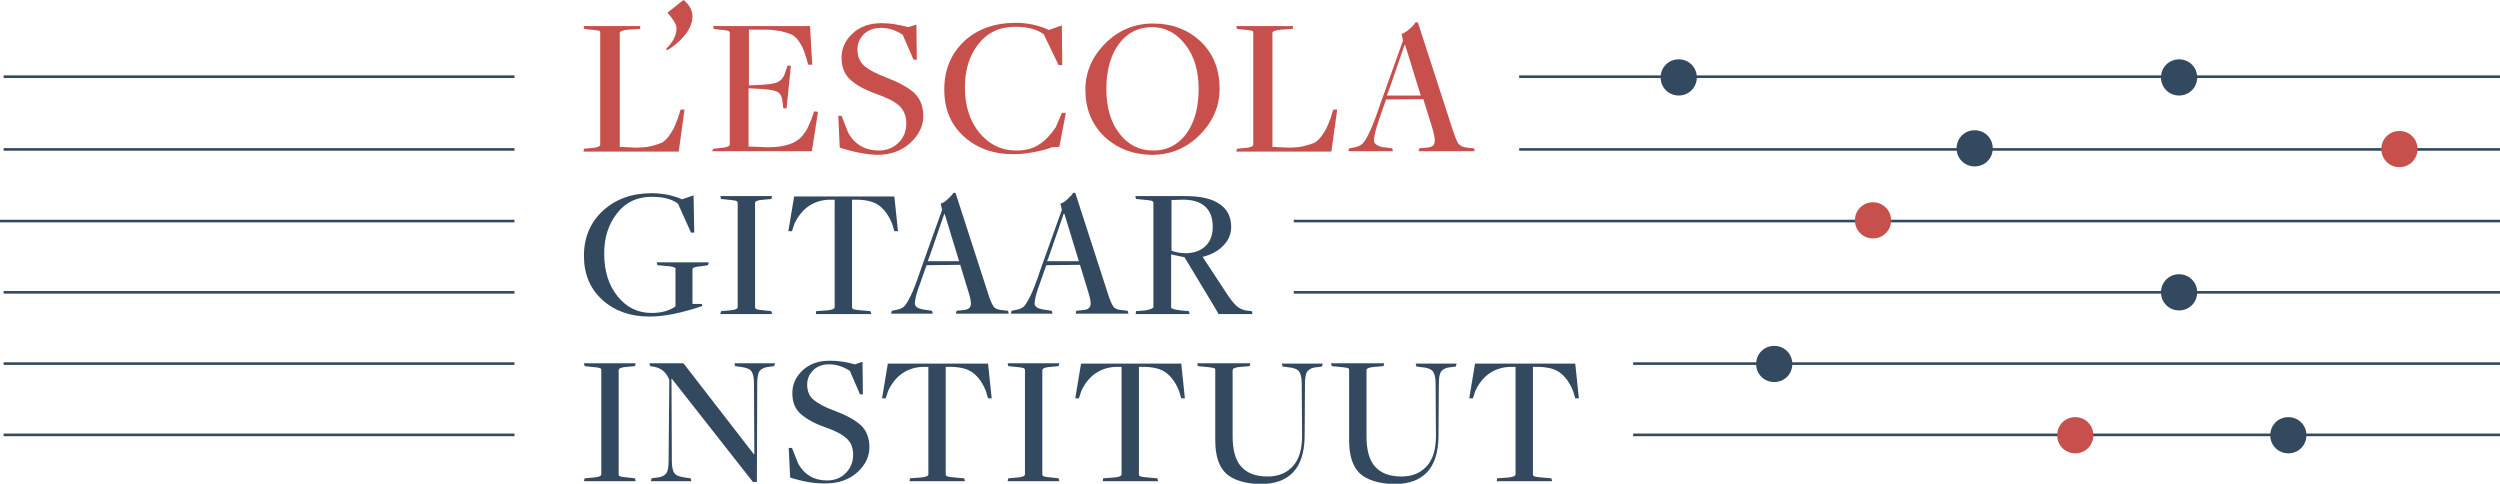 <?xml version="1.0" encoding="utf-8"?>
<!-- Generator: Adobe Illustrator 24.0.2, SVG Export Plug-In . SVG Version: 6.00 Build 0)  -->
<svg version="1.1" id="Laag_1" xmlns="http://www.w3.org/2000/svg" xmlns:xlink="http://www.w3.org/1999/xlink" x="0px" y="0px"
	 viewBox="0 0 691 133.7" style="enable-background:new 0 0 691 133.7;" xml:space="preserve">
<style type="text/css">
	.st0{fill:none;stroke:#334960;stroke-width:0.724;stroke-miterlimit:10;}
	.st1{fill:#C7504D;}
	.st2{fill:#334960;}
	.st3{fill-rule:evenodd;clip-rule:evenodd;fill:#334960;}
	.st4{fill-rule:evenodd;clip-rule:evenodd;fill:#C7504D;}
</style>
<path class="st0" d="M357.6,61.1H691 M419.9,41.3H691 M419.9,21.2H691 M357.6,80.8H691 M451.4,100.5H691 M451.4,120.2H691 M0,61.1
	h142.2 M1,41.3h141.2 M1,21.2h141.2 M1,80.8h141.2 M1,100.5h141.2 M1,120.2h141.2"/>
<g>
	<path class="st1" d="M161.4,41.1l2.2-0.2c1.6-0.1,2.3-0.5,2.3-0.9V9c0-0.2,0-0.3-0.1-0.4c-0.1-0.1-0.3-0.1-0.7-0.2
		c-0.4-0.1-1-0.1-1.9-0.2L161.5,8l-0.2-0.8H177L176.9,8l-3.2,0.2c-1.6,0.1-2.4,0.5-2.4,0.9v31.5l4.3,0.2c1.7,0,3.1-0.1,4.3-0.4
		c1.2-0.3,2.2-0.6,2.9-0.9s1.4-1,2-1.8s1.1-1.6,1.4-2.2c0.3-0.6,0.7-1.6,1.2-2.9l0.7-2.3h1.1l-1.6,11.6h-26.3L161.4,41.1z"/>
</g>
<g>
	<path class="st1" d="M184.1,13.5c1.8-1.7,2.9-3.7,2.9-5.7c0-1.2-1.4-3-2.5-4.3l0,0l4.4-3.5c1.5,1.1,2.5,2.8,2.5,4.6
		c0,3.8-3.9,7.5-7,9.3L184.1,13.5z"/>
</g>
<g>
	<path class="st1" d="M197.2,41.1l1.9-0.2c1.7-0.1,2.6-0.5,2.6-0.9V9c0-0.2-0.2-0.4-0.5-0.5s-1.1-0.2-2.3-0.3L197.3,8l-0.2-0.8h26.8
		l0.6,10.7h-1.1l-0.6-2.1c-0.4-1.2-0.7-2.1-1-2.7c-0.3-0.6-0.7-1.3-1.2-2c-0.6-0.7-1.2-1.3-1.9-1.6s-1.7-0.6-2.9-0.9
		c-1.2-0.2-2.6-0.4-4.3-0.4H207v15.4l2.2-0.1c2.8-0.1,4.7-0.3,5.7-0.8c1-0.4,1.8-1.4,2.2-2.9l0.6-1.7l0.9,0.1L217.4,30l-0.9-0.1
		l-0.2-1.6c-0.1-1.6-0.6-2.5-1.6-3c-0.9-0.4-2.9-0.7-5.9-0.8l-1.9-0.1v16.1l5.2,0.2c1.7,0,3.2-0.1,4.5-0.4s2.3-0.6,3.1-1.1
		c0.8-0.4,1.5-1,2.1-1.7c0.6-0.8,1.1-1.4,1.4-2.1c0.3-0.6,0.7-1.5,1.1-2.5l0.7-2.1l1.1,0.1l-1.7,10.9h-27.6L197.2,41.1z"/>
	<path class="st1" d="M232.1,40.8l-0.4-8.8h0.9l1.8,4.6c1.8,3.3,4.7,5,8.5,5c2.3,0,4.1-0.8,5.5-2.2s2.1-3.2,2.1-5.3s-0.7-3.7-2-4.9
		s-3.4-2.2-6.2-3.2c-3.1-1.1-5.5-2.4-7.2-3.9s-2.5-3.6-2.5-6.2c0-2.5,1-4.7,3-6.6s4.7-2.9,8.1-2.9c2.3,0,4.7,0.4,7.3,1.1l2.3-0.7
		l0.1,9.7h-0.9l-3-6.9c-2-1.3-4-1.9-6-1.9c-1.9,0-3.5,0.6-4.7,1.7c-1.2,1.2-1.8,2.6-1.8,4.3c0,2,0.7,3.5,2,4.6s3.3,2.1,5.9,3.1
		c3.4,1.3,6,2.7,7.7,4.2c1.7,1.6,2.6,3.7,2.6,6.5c0,2.7-1.2,5.2-3.6,7.4c-2.4,2.2-5.4,3.3-9.2,3.3C239.6,42.7,236.1,42.1,232.1,40.8
		z"/>
</g>
<g>
	<path class="st1" d="M266.5,37.8c-3.7-3.3-5.5-7.6-5.5-13.1s1.9-9.9,5.5-13.3s8.5-5.1,14.4-5.1c1.6,0,3.3,0.2,5,0.6s3.1,0.9,4,1.4
		l3.6-1.3l0.1,11h-1l-4.1-8.5c-1.8-1.4-4.5-2.1-7.9-2.1c-4.3,0-7.7,1.6-10.2,4.8s-3.7,7.2-3.7,11.9c0,5.1,1.3,9.3,4,12.6
		c2.7,3.2,6,4.9,10.2,4.9c2.5,0,4.5-0.5,6.2-1.6c1.6-1,3.2-2.6,4.7-4.8l1.7-4h1.1l-1.8,9.4l-2.1,0.1c-1.1,0.5-2.7,0.9-4.7,1.3
		c-2,0.4-3.8,0.6-5.5,0.6C274.8,42.7,270.2,41.1,266.5,37.8z"/>
	<path class="st1" d="M305.2,37.7c-3.5-3.4-5.2-7.7-5.2-12.9c0-4.8,1.8-9.1,5.5-12.8s8.1-5.5,13.2-5.5c5.3,0,9.7,1.7,13.2,5
		c3.5,3.4,5.2,7.7,5.2,13c0,4.8-1.8,9.1-5.5,12.8s-8.1,5.5-13.3,5.5C313,42.7,308.7,41,305.2,37.7z M327.8,37.1
		c2.3-3.1,3.5-7.2,3.5-12.5c0-5-1.2-9.1-3.7-12.3s-5.5-4.8-9.2-4.8s-6.8,1.5-9.1,4.6c-2.3,3.1-3.5,7.2-3.5,12.5
		c0,5.1,1.2,9.2,3.6,12.3s5.5,4.7,9.2,4.7C322.4,41.7,325.5,40.1,327.8,37.1z"/>
	<path class="st1" d="M341.9,41.1l2.2-0.2c1.6-0.1,2.3-0.5,2.3-0.9V9c0-0.2,0-0.3-0.1-0.4c-0.1-0.1-0.3-0.1-0.7-0.2
		c-0.4-0.1-1-0.1-1.9-0.2L341.9,8l-0.2-0.8h15.7L357.3,8l-3.2,0.2c-1.6,0.1-2.4,0.5-2.4,0.9v31.5l4.3,0.2c1.7,0,3.1-0.1,4.3-0.4
		c1.2-0.3,2.2-0.6,2.9-0.9s1.4-1,2-1.8s1.1-1.6,1.4-2.2c0.3-0.6,0.7-1.6,1.2-2.9l0.7-2.3h1.1L368,41.9h-26.3L341.9,41.1z"/>
</g>
<g>
	<path class="st1" d="M383.1,27.5l-1.9,5.5c-0.5,1.4-0.8,2.5-1,3.2c-0.2,0.8-0.3,1.5-0.4,2.1s0,1.1,0.3,1.4c0.3,0.3,0.7,0.5,1.1,0.7
		s1.2,0.3,2.1,0.4l1.5,0.2l0.2,0.8h-12.3l0.2-0.8l1.1-0.2c1.1-0.2,2-0.5,2.6-1.1s1.2-1.6,1.9-3.1c0.7-1.5,1.8-4.2,3.1-8.1l6.2-17.3
		l-0.4-1.8c0.6-0.2,1.4-0.7,2.2-1.4c0.8-0.7,1.4-1.3,1.6-1.8h0.7l9.5,29.3c0.7,2.1,1.2,3.5,1.7,4.2c0.5,0.6,1.3,1,2.4,1.1l1.9,0.2
		l0.2,0.8h-15.5l0.2-0.8l2.1-0.2c1.3-0.1,2-0.5,2.1-1.4c0.2-0.9-0.1-2.3-0.7-4.3l-2.4-7.7L383.1,27.5L383.1,27.5z M392.7,26.4
		l-4.3-13.9h-0.2c-3.2,9.3-4.8,13.9-4.9,13.9H392.7z"/>
</g>
<g>
	<g>
		<path class="st2" d="M166.5,82.9c-3.4-3.1-5.1-7.1-5.1-12.2s1.8-9.3,5.3-12.5s8-4.8,13.5-4.8c1.6,0,3.1,0.2,4.7,0.5
			c1.6,0.4,2.8,0.8,3.6,1.2l3.2-1.1l0.2,10.3H191l-3.6-8c-1.7-1.3-4.1-1.9-7.3-1.9c-4,0-7.2,1.5-9.5,4.5c-2.4,3-3.6,6.7-3.6,11.2
			c0,4.8,1.2,8.7,3.7,11.8s5.6,4.6,9.4,4.6c2.7,0,4.9-0.6,6.6-1.8V74.2c0-0.3-0.9-0.6-2.8-0.7l-2.2-0.2l-0.2-0.8h14.4l-0.2,0.8
			l-2,0.3c-1.5,0.1-2.3,0.4-2.3,0.8V84h2.6l0.1,0.6c-5.7,1.9-10.5,2.9-14.6,2.9C174.2,87.5,169.8,85.9,166.5,82.9z"/>
		<path class="st2" d="M199.3,86l2.3-0.2c1.5-0.1,2.3-0.4,2.3-0.9V56c0-0.2-0.2-0.4-0.5-0.5s-1-0.2-2.2-0.3l-1.9-0.2l-0.2-0.8h14.3
			l-0.2,0.8l-2.2,0.2c-1.5,0.1-2.3,0.4-2.3,0.9V85c0,0.2,0.2,0.4,0.5,0.5s1,0.2,2.2,0.3l1.8,0.2l0.2,0.8h-14.3L199.3,86z"/>
		<path class="st2" d="M225.6,86l2.8-0.2c1.5-0.1,2.3-0.4,2.3-0.9V55.2h-1.6c-4.3,0.2-7.5,2.4-9.5,6.6l-0.7,2.1h-1l1.6-9.6h27.7
			l1,9.6h-1l-0.6-2c-0.9-2.3-2.1-3.9-3.5-5s-3.3-1.6-5.9-1.7h-1.7V85c0,0.2,0.2,0.4,0.5,0.5s1,0.2,2.2,0.3l2.4,0.2l0.2,0.8h-15.3
			L225.6,86z"/>
	</g>
	<g>
		<path class="st2" d="M256.1,73.3l-1.8,5.1c-0.5,1.3-0.8,2.3-1,3s-0.3,1.4-0.4,2c-0.1,0.6,0,1,0.3,1.3s0.6,0.5,1.1,0.6
			c0.5,0.2,1.1,0.3,1.9,0.4l1.4,0.2l0.2,0.8h-11.5l0.2-0.8l1-0.2c1.1-0.2,1.9-0.5,2.4-1s1.1-1.5,1.8-2.9s1.7-4,2.9-7.6l5.8-16.2
			l-0.4-1.7c0.6-0.2,1.3-0.6,2-1.3s1.3-1.2,1.5-1.7h0.6l8.9,27.5c0.6,2,1.2,3.3,1.6,3.9s1.2,0.9,2.2,1l1.8,0.2l0.2,0.8h-14.6
			l0.2-0.8l1.9-0.2c1.2-0.1,1.8-0.5,2-1.3s-0.1-2.1-0.7-4l-2.2-7.2L256.1,73.3L256.1,73.3z M265.1,72.2l-4-13.1H261
			c-3,8.7-4.5,13.1-4.6,13.1H265.1z"/>
		<path class="st2" d="M289.2,73.3l-1.8,5.1c-0.5,1.3-0.8,2.3-1,3s-0.3,1.4-0.4,2s0,1,0.3,1.3s0.6,0.5,1.1,0.6
			c0.5,0.2,1.1,0.3,1.9,0.4l1.4,0.2l0.2,0.8h-11.5l0.2-0.8l1-0.2c1.1-0.2,1.9-0.5,2.4-1s1.1-1.5,1.8-2.9c0.7-1.4,1.7-4,2.9-7.6
			l5.8-16.2l-0.4-1.7c0.6-0.2,1.3-0.6,2-1.3s1.3-1.2,1.5-1.7h0.6l8.9,27.5c0.6,2,1.2,3.3,1.6,3.9s1.2,0.9,2.2,1l1.8,0.2l0.2,0.8
			h-14.6l0.2-0.8l1.9-0.2c1.2-0.1,1.8-0.5,2-1.3s-0.1-2.1-0.7-4l-2.2-7.2L289.2,73.3L289.2,73.3z M298.2,72.2l-4-13.1H294
			c-3,8.7-4.5,13.1-4.6,13.1H298.2z"/>
		<path class="st2" d="M314,86l2.5-0.2c0.6-0.1,1.1-0.2,1.6-0.4s0.7-0.3,0.7-0.5V56c0-0.2-0.2-0.4-0.5-0.5s-1-0.2-2.2-0.3L314,55
			l-0.2-0.8h13.8c4.2,0,7.4,0.7,9.5,2.2c2.1,1.4,3.2,3.5,3.2,6.3c0,2-0.7,3.7-2.2,5.2c-1.4,1.5-3.3,2.5-5.7,3.1l7.1,10.8
			c1.1,1.6,2,2.6,2.7,3.1s1.6,0.9,2.8,1l1,0.1l0.2,0.8h-9.4l-0.9-1.6l-8.5-14.1c-2.3-0.5-3.5-0.7-3.7-0.8V85c0,0.3,0.9,0.6,2.7,0.8
			l2.2,0.2l0.2,0.8h-14.9L314,86z M333.2,68c1.3-1.2,2-3,2-5.3c0-2.5-0.7-4.4-2.2-5.7s-3.7-1.9-6.6-1.8l-2.6,0.1v14
			c1.4,0.5,2.7,0.7,4.1,0.7C330.1,69.9,331.9,69.3,333.2,68z"/>
	</g>
</g>
<g>
	<g>
		<path class="st2" d="M161.6,132.2l2.3-0.2c1.5-0.1,2.3-0.4,2.3-0.9v-28.9c0-0.2-0.2-0.4-0.5-0.5s-1-0.2-2.2-0.3l-1.9-0.2l-0.2-0.8
			h14.3l-0.2,0.8l-2.2,0.2c-1.5,0.1-2.3,0.4-2.3,0.9v28.9c0,0.2,0.2,0.4,0.5,0.5s1,0.2,2.2,0.3l1.8,0.2l0.2,0.8h-14.3L161.6,132.2z"
			/>
		<path class="st2" d="M185.7,104.7h-0.1l0.1,22.8c0,1.7,0.3,2.8,0.8,3.4c0.5,0.6,1.5,0.9,2.9,1.1l1.5,0.2l0.2,0.8h-11.2l0.2-0.8
			l1.5-0.2c1.2-0.1,2-0.5,2.5-1.1s0.7-1.8,0.7-3.5L185,105c-0.8-2-2.1-3.2-4.1-3.6l-1.2-0.2l-0.2-0.8h9.4l19.5,25.2l0.1-0.1
			l-0.1-19.6c0-1.7-0.3-2.8-0.8-3.4s-1.5-0.9-2.9-1.1l-1.5-0.2l-0.2-0.8h11.2l-0.2,0.8l-1.5,0.2c-1.2,0.1-2,0.5-2.5,1.1
			s-0.7,1.8-0.7,3.5l-0.1,27.2h-1.1L185.7,104.7z"/>
		<path class="st2" d="M218.4,132l-0.4-8.2h0.9l1.7,4.3c1.7,3.1,4.4,4.7,8,4.7c2.1,0,3.9-0.7,5.2-2.1c1.3-1.3,2-3,2-5
			s-0.6-3.5-1.9-4.6c-1.2-1.1-3.2-2.1-5.8-3c-2.9-1-5.2-2.3-6.8-3.7c-1.6-1.4-2.3-3.3-2.3-5.8c0-2.3,0.9-4.4,2.8-6.2
			c1.9-1.8,4.4-2.7,7.6-2.7c2.1,0,4.4,0.3,6.9,1l2.1-0.7l0.1,9h-0.8l-2.8-6.5c-1.9-1.2-3.8-1.8-5.7-1.8c-1.8,0-3.3,0.5-4.4,1.6
			c-1.1,1.1-1.7,2.4-1.7,4c0,1.8,0.6,3.3,1.9,4.3c1.2,1,3.1,2,5.6,2.9c3.2,1.2,5.6,2.5,7.3,4c1.6,1.5,2.4,3.5,2.4,6.1
			s-1.1,4.9-3.3,6.9s-5.1,3.1-8.6,3.1C225.4,133.7,222.2,133.2,218.4,132z"/>
	</g>
	<g>
		<path class="st2" d="M251.5,132.2l2.8-0.2c1.5-0.1,2.3-0.4,2.3-0.9v-29.7H255c-4.3,0.2-7.5,2.4-9.5,6.6l-0.7,2.1h-1l1.6-9.6h27.7
			l1,9.6h-1l-0.6-2c-0.9-2.3-2.1-3.9-3.5-5s-3.3-1.6-5.9-1.7h-1.7v29.8c0,0.2,0.2,0.4,0.5,0.5s1,0.2,2.2,0.3l2.4,0.2l0.2,0.8h-15.3
			L251.5,132.2z"/>
		<path class="st2" d="M278.7,132.2l2.3-0.2c1.5-0.1,2.3-0.4,2.3-0.9v-28.9c0-0.2-0.2-0.4-0.5-0.5s-1-0.2-2.2-0.3l-1.9-0.2l-0.2-0.8
			h14.3l-0.2,0.8l-2.2,0.2c-1.5,0.1-2.3,0.4-2.3,0.9v28.9c0,0.2,0.2,0.4,0.5,0.5s1,0.2,2.2,0.3l1.8,0.2l0.2,0.8h-14.3L278.7,132.2z"
			/>
		<path class="st2" d="M304.9,132.2l2.8-0.2c1.5-0.1,2.3-0.4,2.3-0.9v-29.7h-1.6c-4.3,0.2-7.5,2.4-9.5,6.6l-0.7,2.1h-1l1.6-9.6h27.7
			l1,9.6h-1l-0.6-2c-0.9-2.3-2.1-3.9-3.5-5s-3.3-1.6-5.9-1.7h-1.7v29.8c0,0.2,0.2,0.4,0.5,0.5s1,0.2,2.2,0.3l2.4,0.2l0.2,0.8h-15.3
			L304.9,132.2z"/>
		<path class="st2" d="M338.9,130.9c-2-1.9-3-4.9-3-9.2v-19.6c0-0.1-0.1-0.2-0.2-0.3s-0.4-0.1-0.8-0.2s-1-0.1-1.7-0.2l-2.1-0.2
			l-0.2-0.8h14.7l-0.2,0.8l-2.4,0.2c-1.5,0.1-2.3,0.4-2.3,0.9v18.3c0,3.8,0.8,6.7,2.4,8.4c1.6,1.8,4,2.7,7.3,2.7c3,0,5.3-1,7-2.9
			c1.7-1.9,2.5-4.7,2.5-8.4l-0.1-14.4c0-1.7-0.3-2.8-0.8-3.4s-1.5-1-3-1.1l-1.5-0.2l-0.2-0.8h11.3l-0.2,0.8l-1.5,0.2
			c-1.2,0.1-2,0.5-2.5,1.1s-0.7,1.8-0.7,3.5l-0.1,14.6c-0.1,8.7-4.2,13.1-12.3,13.1C344.2,133.7,340.9,132.7,338.9,130.9z"/>
		<path class="st2" d="M375.9,130.9c-2-1.9-3-4.9-3-9.2v-19.6c0-0.1-0.1-0.2-0.2-0.3s-0.4-0.1-0.8-0.2s-1-0.1-1.7-0.2l-2.1-0.2
			l-0.2-0.8h14.7l-0.2,0.8l-2.4,0.2c-1.5,0.1-2.3,0.4-2.3,0.9v18.3c0,3.8,0.8,6.7,2.4,8.4c1.6,1.8,4,2.7,7.3,2.7c3,0,5.3-1,7-2.9
			c1.7-1.9,2.5-4.7,2.5-8.4l-0.1-14.4c0-1.7-0.3-2.8-0.8-3.4s-1.5-1-3-1.1l-1.5-0.2l-0.2-0.8h11.3l-0.2,0.8l-1.5,0.2
			c-1.2,0.1-2,0.5-2.5,1.1s-0.7,1.8-0.7,3.5l-0.1,14.6c-0.1,8.7-4.2,13.1-12.3,13.1C381.2,133.7,377.9,132.7,375.9,130.9z"/>
	</g>
	<g>
		<path class="st2" d="M413.8,132.2l2.8-0.2c1.5-0.1,2.3-0.4,2.3-0.9v-29.7h-1.6c-4.3,0.2-7.5,2.4-9.5,6.6l-0.7,2.1h-1l1.6-9.6h27.7
			l1,9.6h-1l-0.6-2c-0.9-2.3-2.1-3.9-3.5-5s-3.3-1.6-5.9-1.7h-1.7v29.8c0,0.2,0.2,0.4,0.5,0.5s1,0.2,2.2,0.3l2.4,0.2l0.2,0.8h-15.3
			L413.8,132.2z"/>
	</g>
</g>
<path class="st3" d="M469,21.4c0,2.8-2.2,5-5,5s-5-2.2-5-5s2.2-5,5-5S469,18.6,469,21.4L469,21.4z"/>
<path class="st3" d="M550.8,41c0,2.8-2.2,5-5,5s-5-2.2-5-5s2.2-5,5-5S550.8,38.2,550.8,41L550.8,41z"/>
<path class="st4" d="M522.7,60.9c0,2.8-2.2,5-5,5s-5-2.2-5-5s2.2-5,5-5S522.7,58.2,522.7,60.9L522.7,60.9z"/>
<path class="st3" d="M607.3,80.8c0,2.8-2.2,5-5,5s-5-2.2-5-5s2.2-5,5-5S607.3,78,607.3,80.8L607.3,80.8z"/>
<path class="st4" d="M668.2,41.2c0,2.8-2.2,5-5,5s-5-2.2-5-5s2.2-5,5-5S668.2,38.4,668.2,41.2L668.2,41.2z"/>
<path class="st3" d="M607.3,21.4c0,2.8-2.2,5-5,5s-5-2.2-5-5s2.2-5,5-5S607.3,18.6,607.3,21.4L607.3,21.4z"/>
<path class="st3" d="M495.4,100.6c0,2.8-2.2,5-5,5s-5-2.2-5-5s2.2-5,5-5C493.2,95.6,495.4,97.8,495.4,100.6L495.4,100.6z"/>
<path class="st4" d="M578.6,120.3c0,2.8-2.2,5-5,5s-5-2.2-5-5s2.2-5,5-5S578.6,117.5,578.6,120.3L578.6,120.3z"/>
<path class="st3" d="M637.5,120.3c0,2.8-2.2,5-5,5s-5-2.2-5-5s2.2-5,5-5S637.5,117.5,637.5,120.3L637.5,120.3z"/>
</svg>
